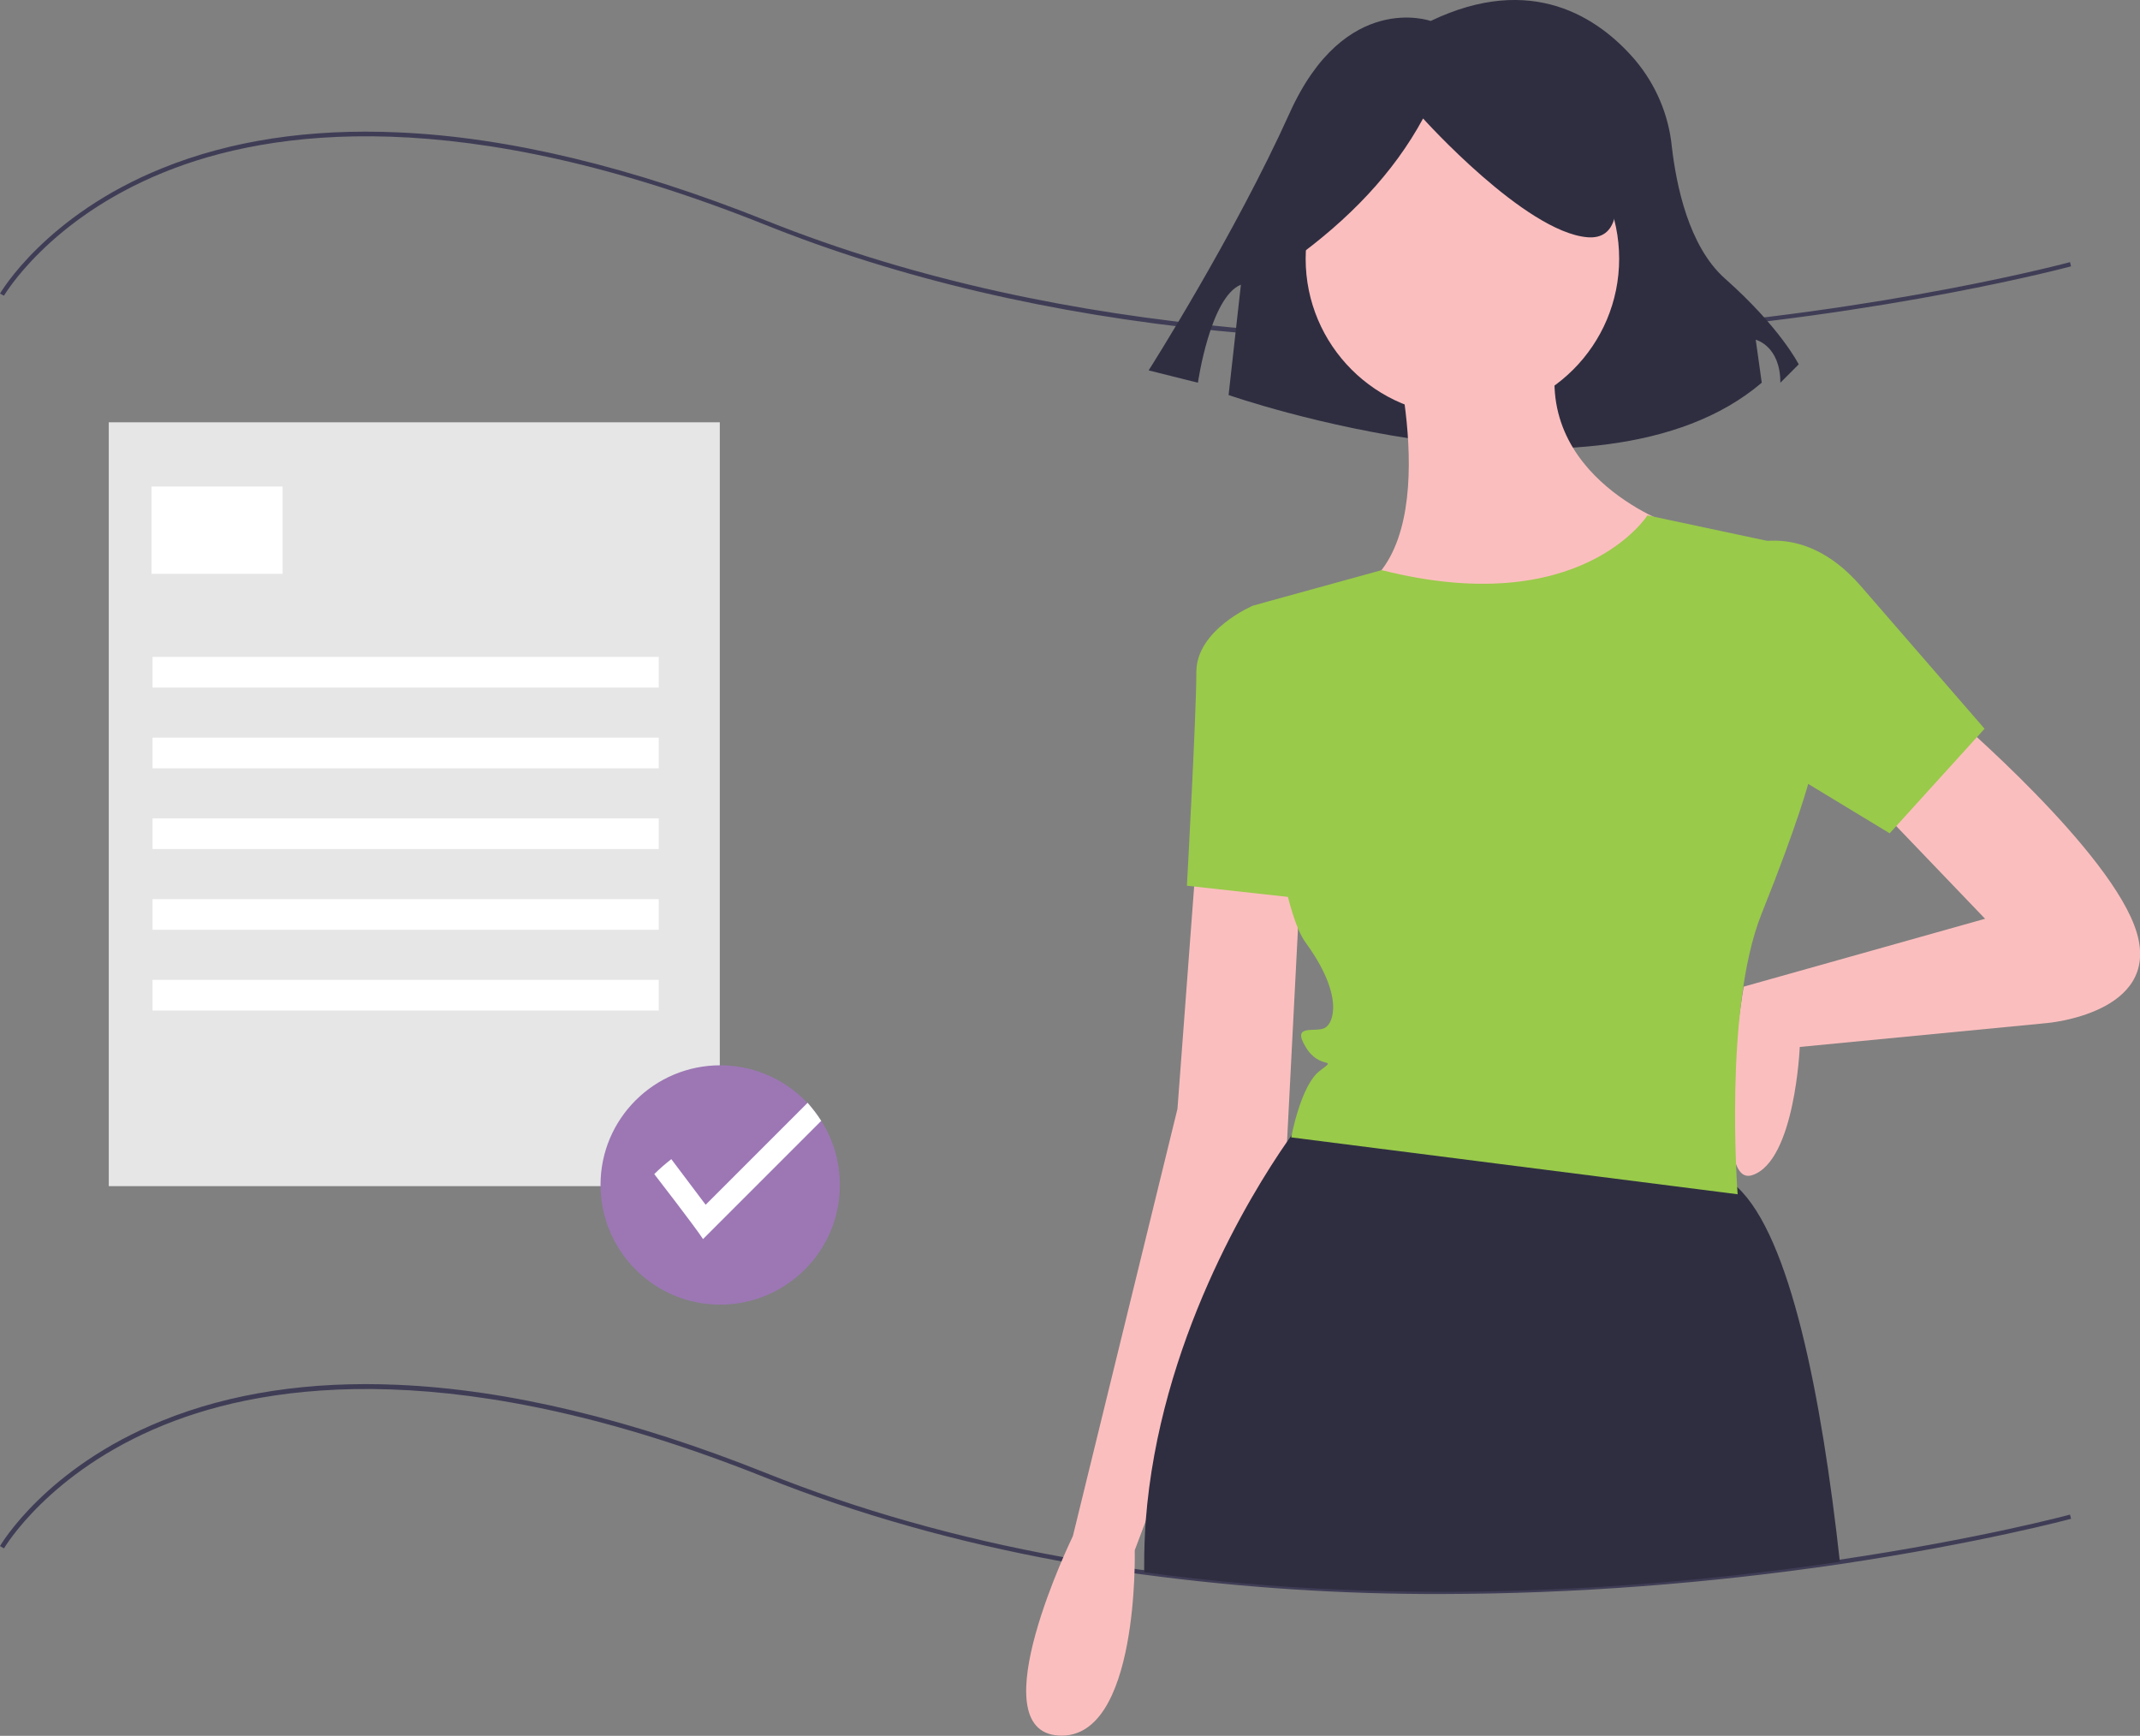 <?xml version="1.0" encoding="UTF-8"?> <!-- Generator: Adobe Illustrator 24.0.2, SVG Export Plug-In . SVG Version: 6.00 Build 0) --> <svg xmlns="http://www.w3.org/2000/svg" xmlns:xlink="http://www.w3.org/1999/xlink" id="f9d61bf9-0ef1-4a80-973b-f2b4c4b57253" x="0px" y="0px" viewBox="0 0 816.4 662.2" style="enable-background:new 0 0 816.4 662.2;" xml:space="preserve"><rect x="0" y="0" width="816.4" height="662.2" fill="#808080" stroke="none"/> <style type="text/css"> .st0{fill:#3F3D56;} .st1{fill:#2F2E41;} .st2{fill:#FBBEBE;} .st3{fill:#99CA4A;} .st4{fill:#E6E6E6;} .st5{fill:#FFFFFF;} .st6{fill:#9C77B4;} </style> <title>certification</title> <path class="st0" d="M550,608.1c-38,0.1-76-2.4-113.6-7.4c-1.2-0.2-2.5-0.3-3.7-0.5c-9.2-1.3-18.5-2.8-27.5-4.5 c-40.5-7.4-78.6-18.2-113.4-32.1c-115.8-46.3-188.6-36.5-229.2-20c-44,17.8-60.9,46.9-61.1,47.1L0,589.8 c0.2-0.3,17.3-29.8,61.8-47.8c26.1-10.6,56.4-15.2,90-13.7c42,1.8,89.3,13.2,140.6,33.7c34.7,13.9,72.7,24.7,113.1,32 c9,1.6,18.2,3.1,27.4,4.5c1.2,0.2,2.5,0.4,3.7,0.5c102.1,14,200.6,5.6,265.2-4c53.3-7.9,87.6-17.1,87.9-17.2l0.4,1.6 c-0.3,0.1-34.7,9.3-88.1,17.3C651.7,604.1,600.9,608,550,608.1z"></path> <path class="st0" d="M550.1,130.3c-29.3,0-57.9-1.4-85.5-4.1c-63.3-6.3-121.5-19.9-172.8-40.5C176,39.4,103.2,49.2,62.6,65.7 c-44,17.8-60.9,46.9-61.1,47.1L0,112c0.2-0.3,17.3-29.8,61.8-47.8c26.1-10.6,56.4-15.2,90-13.7c42,1.8,89.3,13.2,140.6,33.7 c116,46.4,245,48.2,332.8,41.6c95.2-7.2,163.8-25.6,164.5-25.8l0.4,1.6c-0.7,0.2-69.4,18.6-164.8,25.8 C599.8,129.3,574.7,130.3,550.1,130.3z"></path> <path class="st1" d="M545.8,8c0,0-32.7-11.7-53.8,35.1s-53.8,98.2-53.8,98.2L457,146c0,0,4.7-32.7,16.4-37.4l-4.7,42.1 c0,0,140.3,49.1,203.4-4.7l-2.3-16.4c0,0,9.4,2.3,9.4,16.4l7-7c0,0-7-14-28.1-32.7C644.2,94,639.5,70.6,637.8,56 c-1.2-12.2-6.1-23.7-14-33.1C609.9,6.7,584.4-10.5,545.8,8z"></path> <path class="st2" d="M744.5,272.6c0,0,61.6,52.5,70.7,83.3s-34.4,34.4-34.4,34.4l-94.2,9.1c0,0-1.8,43.5-18.1,48.9 s-3.3-71.9-3.3-71.9l92.1-25.9l-41.7-43.5L744.5,272.6z"></path> <path class="st2" d="M456.4,327l-7.2,96l-39.9,163c0,0-36.2,74.3-5.4,76.1s29-70.7,29-70.7l58-154l5.4-105.1L456.4,327z"></path> <circle class="st2" cx="557.9" cy="98.7" r="59.8"></circle> <path class="st2" d="M530.7,127.7c0,0,21.7,77.9-12.7,97.8s87,34.4,119.6-25.4c0,0-58-19.9-41.7-72.5H530.7z"></path> <path class="st3" d="M489,234.6l-10.9-3.6c0,0-21.7,9.1-21.7,25.4s-3.6,81.5-3.6,81.5l48.9,5.4L489,234.6z"></path> <path class="st1" d="M701.9,595.8c-66.9,9.9-164.3,17.9-265.4,4c0-1,0-2,0-2.9c0-5.7,0.2-11.2,0.6-16.8 c5.2-68,40.2-124.8,53.8-144.4c0.7-1,1.3-1.9,1.9-2.7c2.2-3.1,3.5-4.7,3.5-4.7s105.1-1.7,159.4,20c2.6,1.1,5,2.7,7.1,4.6 C683,471.7,694.9,532.4,701.9,595.8z"></path> <path class="st3" d="M662.9,209.2c0,0,23.6-12.7,47.1,14.5l47.1,54.3l-36.2,39.9l-68.8-41.7L662.9,209.2z"></path> <path class="st1" d="M493.3,99.1c21.2-15.3,38.3-33,49.6-53.9c0,0,38.8,43.2,62.6,45.3s2.2-51.8,2.2-51.8l-43.2-10.8l-41,4.3 l-32.4,21.6L493.3,99.1z"></path> <path class="st3" d="M628.5,196.6c0,0-25.4,40.1-101.4,20.9l-43.2,11.9l-5.7,1.6c0,0,5.4,108.7,19.9,128.6s10.9,30.8,7.2,32.6 c-3.6,1.8-12.7-1.8-7.2,7.2c5.4,9.1,12.7,3.6,5.4,9.1s-10.9,25.4-10.9,25.4l170.3,21.7c0,0-5.4-70.7,9.1-106.9s18.1-50.7,18.1-50.7 l-10.9-90.6L628.5,196.6z"></path> <rect x="41.5" y="161.1" class="st4" width="233.1" height="291.4"></rect> <rect x="57.8" y="185.6" class="st5" width="50" height="33.3"></rect> <rect x="58.2" y="250.6" class="st5" width="193.1" height="11.7"></rect> <rect x="58.2" y="281.4" class="st5" width="193.1" height="11.7"></rect> <rect x="58.2" y="312.2" class="st5" width="193.1" height="11.7"></rect> <rect x="58.2" y="343" class="st5" width="193.1" height="11.7"></rect> <rect x="58.2" y="373.8" class="st5" width="193.1" height="11.7"></rect> <path class="st6" d="M320.4,452.1c0,25.2-20.5,45.6-45.7,45.6c-25.2,0-45.6-20.5-45.6-45.7c0-25.2,20.5-45.6,45.7-45.6 c15.6,0,30.2,8,38.5,21.2C318,434.9,320.4,443.4,320.4,452.1z"></path> <path class="st5" d="M313.3,427.6l-45.1,45.1c-2.8-4.4-18.6-24.8-18.6-24.8c2-2,4.2-3.9,6.5-5.7l13.1,17.4l38.9-38.9 C310,422.9,311.8,425.2,313.3,427.6z"></path> </svg> 